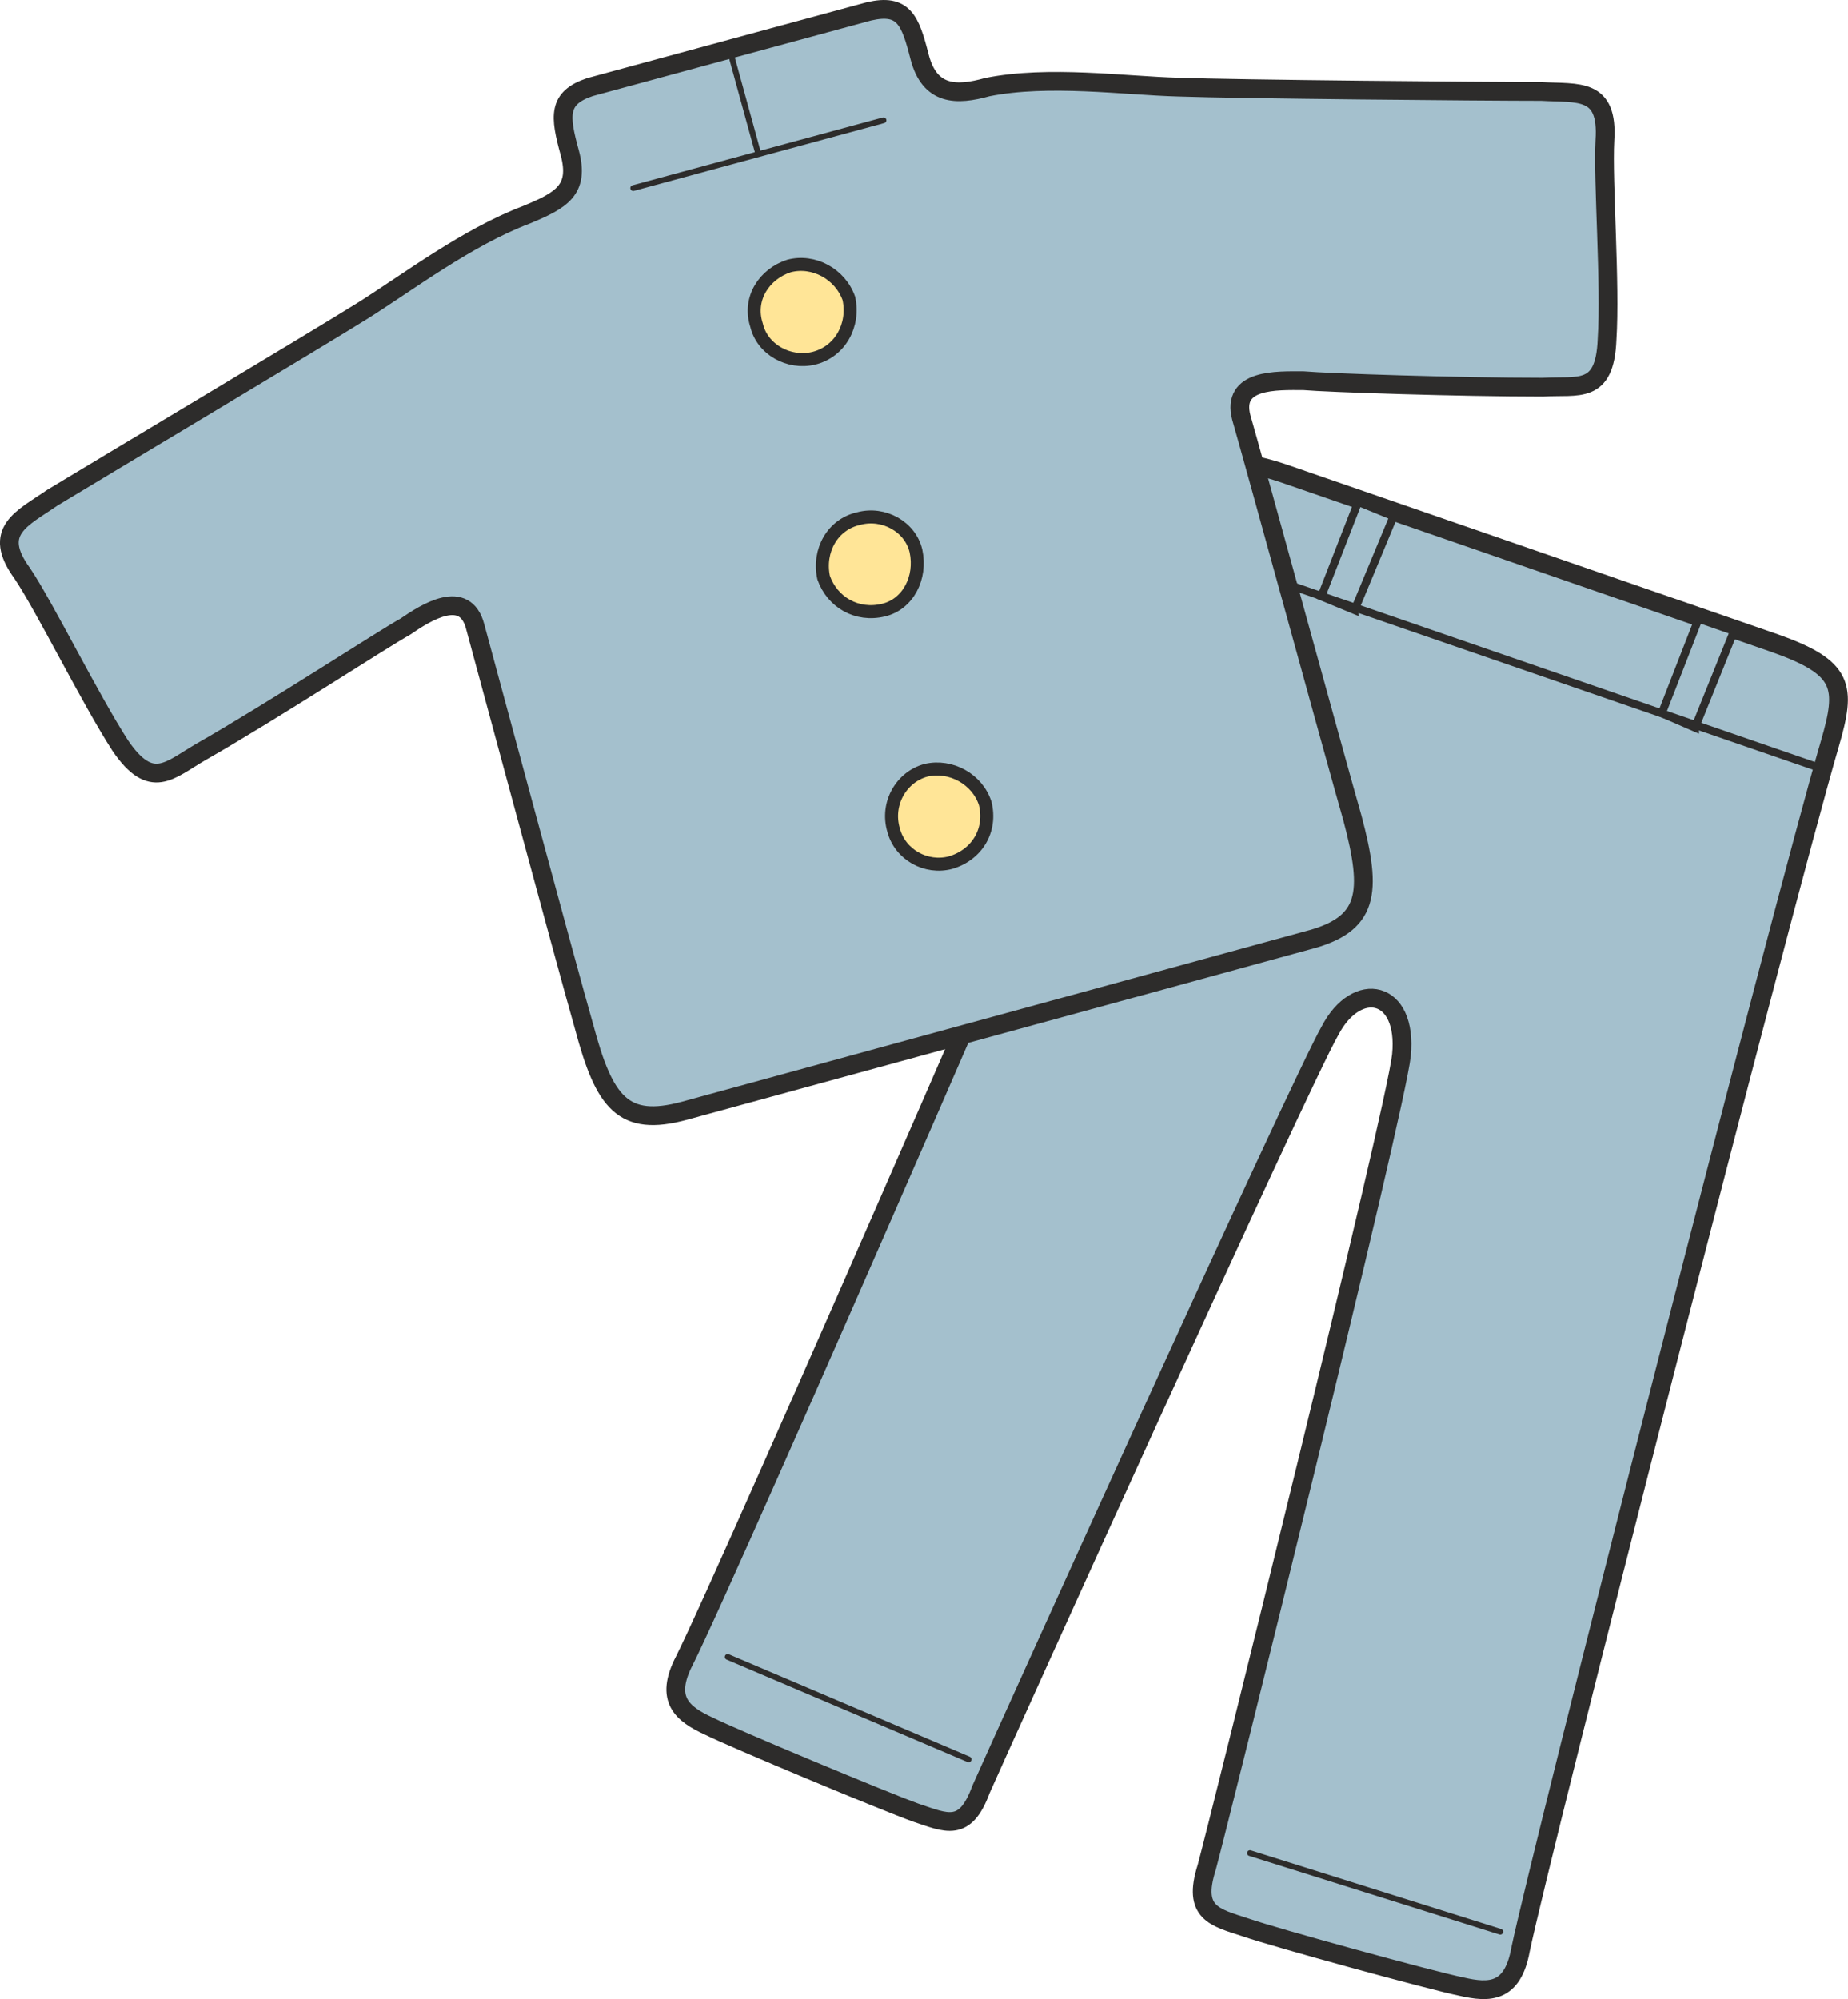 <svg height="266.031" viewBox="0 0 184.453 199.524" width="245.937" xmlns="http://www.w3.org/2000/svg"><path style="fill:#a4c0cd;stroke:#2d2c2b;stroke-width:1.872;stroke-linecap:round;stroke-linejoin:round;stroke-miterlimit:10.433" d="M345.302 426.489c-.576 5.544-18.216 76.608-19.44 81.072-1.44 4.536.792 4.968 3.888 5.976 2.88 1.008 18.648 5.328 21.528 5.904 2.808.648 5.112.648 5.904-3.672 2.088-10.008 25.992-103.608 30.888-120.384 1.656-5.688 1.44-7.56-5.472-10.008L334.07 368.6c-6.984-2.448-8.424-1.008-10.656 4.464-6.552 16.2-45.144 104.832-49.68 113.832-2.016 3.888-.216 5.328 2.448 6.552 2.448 1.224 17.64 7.56 20.664 8.64 3.024 1.008 4.896 2.016 6.48-2.304 1.872-4.248 31.968-70.776 34.848-75.744 2.664-5.112 7.776-4.104 7.128 2.448 0 0 0 0 0 0z" transform="translate(-205.42 -321.174)"/><path style="fill:#a4c0cd;stroke:#2d2c2b;stroke-width:1.872;stroke-linecap:round;stroke-linejoin:round;stroke-miterlimit:10.433" d="M292.166 322.305c3.456-.792 4.104.864 5.04 4.536 1.008 3.888 3.672 3.888 6.768 3.024 6.12-1.224 13.68-.144 19.008 0 5.976.216 30.528.432 36.288.432 3.672.216 6.696-.432 6.336 4.896-.216 4.104.576 14.328.216 19.872-.216 5.544-2.88 4.536-6.408 4.752-8.352 0-21.456-.432-23.904-.648-2.664 0-7.2-.216-6.192 3.672 1.08 3.672 9.432 34.2 11.088 39.96 2.016 7.56 1.656 10.656-4.536 12.24l-62.136 16.992c-6.12 1.656-7.992-.792-10.008-8.352-1.656-5.76-9.864-36.288-10.872-39.96-1.008-3.888-4.896-1.44-6.984 0-2.232 1.224-13.248 8.424-20.448 12.528-3.096 1.8-4.896 3.888-7.992-.648-3.024-4.68-7.56-13.896-9.792-17.208-3.096-4.248 0-5.472 3.024-7.56 4.752-2.88 25.992-15.552 30.96-18.648 4.464-2.808 10.44-7.344 16.344-9.576 3.456-1.44 5.328-2.448 4.32-6.192-1.008-3.672-1.224-5.472 2.016-6.552l27.864-7.56s0 0 0 0z" transform="translate(-205.42 -321.174)"/><path style="fill:#ffe597;stroke:#2d2c2b;stroke-width:1.296;stroke-linecap:round;stroke-linejoin:round;stroke-miterlimit:10.433" d="M286.622 356.937c2.664-.648 4.104-3.312 3.528-5.976-.864-2.448-3.528-3.888-5.976-3.24-2.448.792-4.104 3.24-3.24 5.904.576 2.448 3.24 3.888 5.688 3.312 0 0 0 0 0 0zm4.536 15.983c2.448-.647 5.112.793 5.688 3.24.576 2.665-.792 5.329-3.24 5.905-2.664.648-5.112-.792-5.976-3.24-.576-2.664.864-5.328 3.528-5.904 0 0 0 0 0 0zm9.144 34.345c2.664-.792 4.104-3.24 3.456-5.904-.792-2.448-3.456-3.888-5.904-3.312-2.448.648-4.032 3.312-3.24 5.976.648 2.448 3.24 3.888 5.688 3.24 0 0 0 0 0 0z" transform="translate(-205.42 -321.174)"/><path style="fill:none;stroke:#2d2c2b;stroke-width:.576;stroke-linecap:round;stroke-linejoin:round;stroke-miterlimit:10.433" d="m278.27 326.193 2.808 10.224m12.528-3.24-24.984 6.768" transform="translate(-205.42 -321.174)"/><path style="fill:#a4c0cd;stroke:#2d2c2b;stroke-width:.792;stroke-miterlimit:10.433" d="m374.606 393.8 3.888-9.647-3.528-1.224-3.672 9.432 3.312 1.44zm-33.984-11.735 3.888-9.36-3.528-1.44-3.672 9.432 3.312 1.368z" transform="translate(-205.42 -321.174)"/><path style="fill:none;stroke:#2d2c2b;stroke-width:.576;stroke-linecap:round;stroke-linejoin:round;stroke-miterlimit:10.433" d="m278.054 486.537 24.048 10.224m28.08 9.359 24.984 7.849" transform="translate(-205.42 -321.174)"/><path style="fill:#a4c0cd" d="m334.286 379.617 52.416 18.072-52.416-18.072z" transform="translate(-205.42 -321.174)"/><path style="fill:none;stroke:#2d2c2b;stroke-width:.792;stroke-miterlimit:10.433" d="m334.286 379.617 52.416 18.072" transform="translate(-205.42 -321.174)"/></svg>
